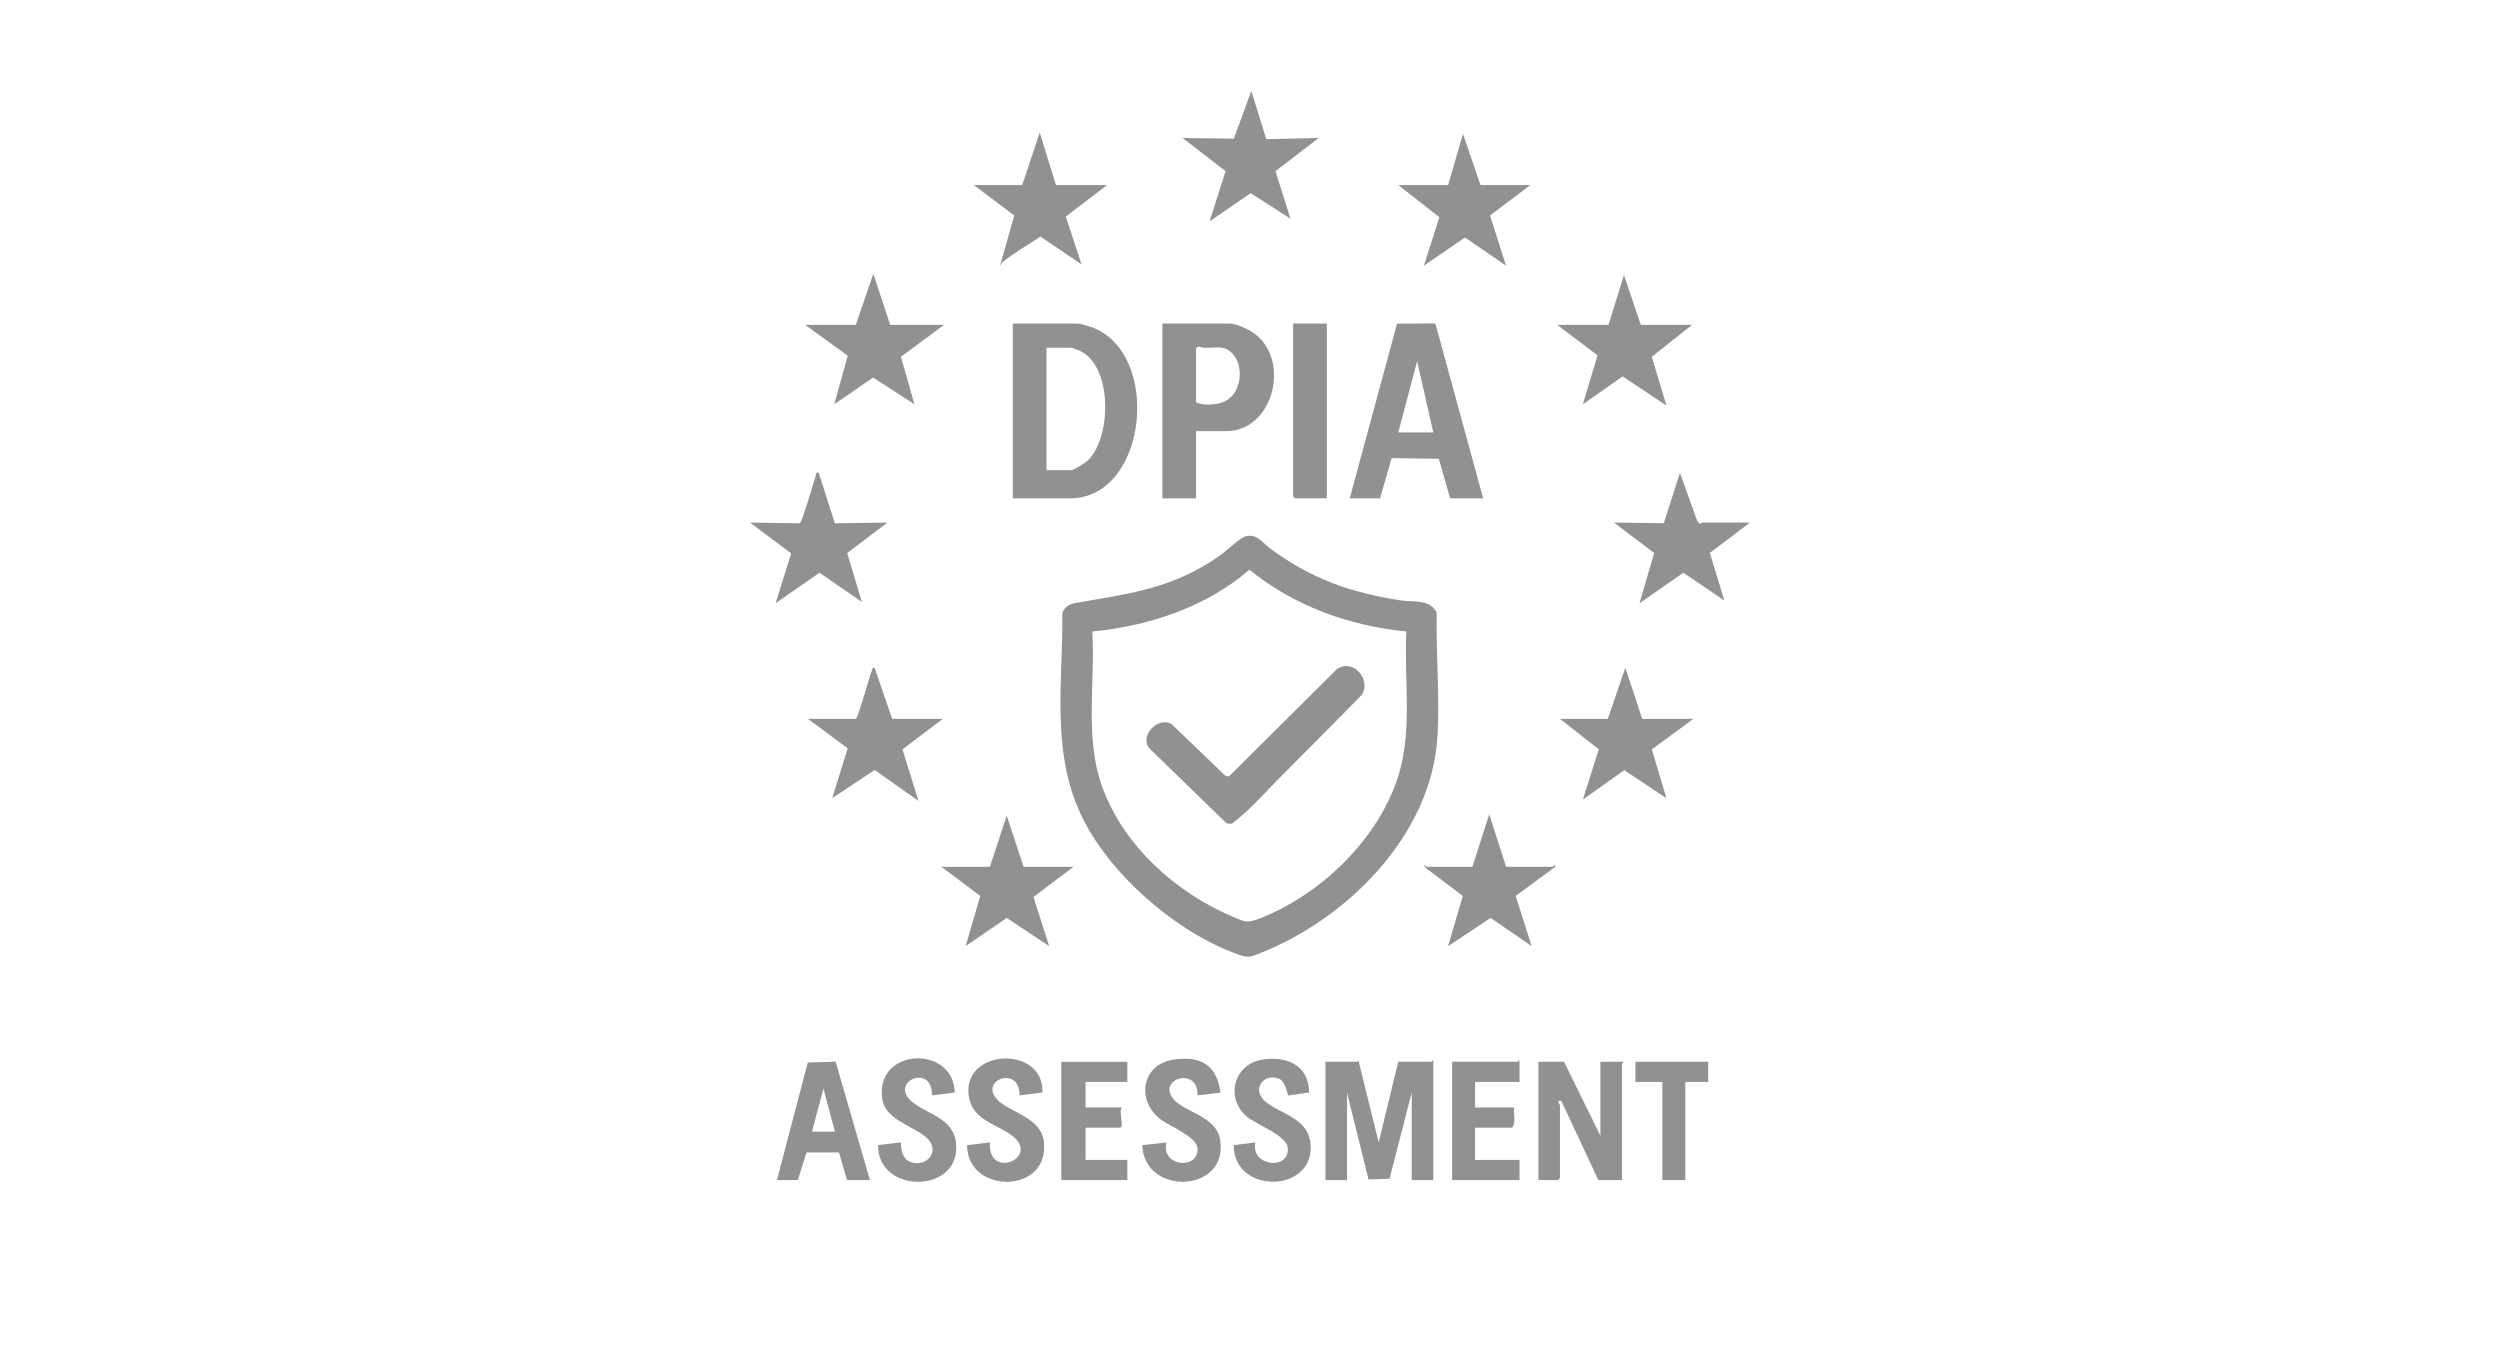 <svg width="220" height="120" viewBox="0 0 220 120" fill="none" xmlns="http://www.w3.org/2000/svg">
<g clip-path="url(#clip0_6152_46233)">
<path d="M125.949 93.434H123.044L121.325 100.535L119.547 93.343C119.491 93.347 119.455 93.434 119.427 93.434C118.499 93.437 117.568 93.432 116.641 93.434V103.847H118.538V96.156L120.43 103.793L122.277 103.732L124.231 96.156V103.847H126.128V93.316C126.042 93.284 125.987 93.434 125.95 93.434H125.949Z" fill="#919191"/>
<path d="M140.835 93.435V99.942L137.632 93.435H135.379V103.847H137.098L137.276 103.67V97.279C137.276 97.171 136.915 96.796 137.393 96.866L140.656 103.847H142.732V93.612C142.732 93.577 142.881 93.521 142.851 93.435H140.835Z" fill="#919191"/>
<path d="M71.084 93.503L68.371 103.847H70.209L70.972 101.415L73.83 101.417L74.538 103.847H76.554L73.535 93.426L71.084 93.503ZM71.454 99.588L72.463 95.8L73.471 99.588H71.454Z" fill="#919191"/>
<path d="M103.295 96.753C101.722 94.955 105.483 93.778 105.376 96.393L107.394 96.155C107.106 93.701 105.615 92.879 103.236 93.251C100.512 93.677 99.956 96.765 102.066 98.453C102.883 99.107 105.346 100.027 105.386 101.07C105.461 103.01 102.115 102.637 102.65 100.534L100.516 100.772C100.687 105.297 108.167 104.995 107.366 100.268C107.022 98.234 104.289 97.888 103.297 96.755L103.295 96.753Z" fill="#919191"/>
<path d="M88.002 96.985C85.802 95.209 89.732 93.549 89.722 96.394L91.724 96.144C91.928 91.979 84.693 92.228 85.246 96.422C85.529 98.568 87.678 98.885 89.069 99.943C91.621 101.885 86.887 103.87 87.112 100.535L85.098 100.773C85.129 105.179 92.508 105.104 91.846 100.369C91.58 98.463 89.197 97.95 88.003 96.986L88.002 96.985Z" fill="#919191"/>
<path d="M80.229 96.929C78.206 95.179 82.074 93.525 82.011 96.394L84.017 96.146C83.922 91.92 77.009 92.18 77.633 96.679C77.895 98.569 80.382 99.064 81.536 100.12C82.91 101.377 81.354 102.896 79.95 102.176C79.413 101.901 79.279 101.088 79.283 100.533L77.266 100.77C77.235 105.134 84.585 105.07 84.132 100.606C83.903 98.35 81.54 98.06 80.229 96.927V96.929Z" fill="#919191"/>
<path d="M111.384 96.964C110.065 95.903 111.202 94.354 112.579 94.944C113.162 95.194 113.28 96.372 113.39 96.402L115.203 96.142C115.196 93.754 113.223 92.886 111.06 93.251C108.617 93.663 107.847 96.456 109.566 98.126C110.456 98.991 113.273 99.849 113.328 101.07C113.417 103.04 110.019 102.599 110.473 100.534L108.575 100.771C108.521 105.156 115.777 105.027 115.322 100.607C115.095 98.399 112.751 98.066 111.382 96.966L111.384 96.964Z" fill="#919191"/>
<path d="M133.542 93.434H127.789V103.847H133.718V102.073H129.805V99.233H133.067C133.436 98.788 133.166 98.019 133.245 97.458H129.805V95.21H133.718V93.317C133.632 93.285 133.577 93.436 133.54 93.436L133.542 93.434Z" fill="#919191"/>
<path d="M93.394 103.847H99.206V102.073H95.529V99.233H98.553C98.98 99.233 98.399 97.735 98.731 97.458H95.529V95.21H99.206V93.436H93.394V103.848V103.847Z" fill="#919191"/>
<path d="M143.918 95.21H146.29V103.847H148.306V95.21H150.322V93.435H143.918V95.21Z" fill="#919191"/>
<path d="M79.417 65.947L82.958 63.261H78.51L76.966 58.763C76.728 58.713 76.798 58.853 76.735 58.999C76.493 59.557 75.523 63.191 75.308 63.259H71.098L74.597 65.856L73.232 70.24L76.971 67.758L80.822 70.478L79.417 65.946V65.947Z" fill="#919191"/>
<path d="M73.415 35.573L76.832 33.226L80.47 35.571L79.279 31.394L83.079 28.589H78.335L76.853 24.092L75.311 28.589H70.863L74.603 31.306L73.415 35.573Z" fill="#919191"/>
<path d="M72.108 50.401L75.843 52.966L74.552 48.667L78.097 45.986L73.468 46.054L72.048 41.607C71.736 41.572 71.861 41.611 71.809 41.781C71.649 42.311 70.582 45.936 70.388 46.052L66 45.986L69.621 48.701L68.255 53.084L72.108 50.401Z" fill="#919191"/>
<path d="M154.001 45.985H149.791C149.759 45.985 149.674 46.105 149.569 46.088L149.348 45.833L147.835 41.605L146.413 46.048L142.023 45.985L145.568 48.664L144.277 53.083L148.131 50.404L151.746 52.846L150.462 48.657L154.001 45.983V45.985Z" fill="#919191"/>
<path d="M139.294 35.571L142.792 33.124L146.644 35.689L145.356 31.395L148.899 28.589H144.392L142.91 24.211L141.546 28.589H137.039L140.581 31.274L139.294 35.571Z" fill="#919191"/>
<path d="M145.359 65.945L149.019 63.261H144.512L143.029 58.763L141.487 63.261H137.277L140.692 65.939L139.295 70.361L142.931 67.774L146.645 70.242L145.359 65.945Z" fill="#919191"/>
<path d="M88 23.384C88.11 23.296 88.112 23.153 88.251 23.042C89.253 22.247 90.491 21.538 91.558 20.819L95.174 23.264L93.792 19.061L97.429 16.283H92.922L91.497 11.668L89.957 16.283H85.688L89.254 18.964L88 23.384Z" fill="#919191"/>
<path d="M106.443 19.478L110.058 16.997L113.557 19.241L112.245 15.06L116.048 12.142L111.435 12.248L110.117 8L108.578 12.203L104.07 12.142L107.852 15.063L106.443 19.478Z" fill="#919191"/>
<path d="M125.302 23.383L128.917 20.899L132.533 23.383L131.123 18.964L134.669 16.283H130.281L128.741 11.787L127.435 16.283H123.047L126.663 19.119L125.302 23.383Z" fill="#919191"/>
<path d="M94.462 76.277H90.075L88.592 71.779L87.109 76.277H82.84L86.264 78.845L84.976 83.258L88.592 80.78L92.326 83.258L90.945 78.937L94.462 76.277Z" fill="#919191"/>
<path d="M136.866 76.278C136.986 75.955 136.642 76.278 136.627 76.278H132.536L131.053 71.662L129.57 76.278H125.597C125.49 76.278 125 75.853 125.482 76.393L128.724 78.846L127.436 83.26L131.174 80.776L134.787 83.26L133.377 78.84L136.865 76.278H136.866Z" fill="#919191"/>
<path d="M110.91 83.871C118.553 80.842 125.907 73.531 126.483 64.975C126.724 61.394 126.35 57.507 126.432 53.905C125.837 52.695 124.354 53.005 123.238 52.832C118.799 52.142 115.409 50.942 111.79 48.279C111.067 47.748 110.665 46.952 109.609 47.193C109.171 47.292 107.832 48.557 107.309 48.92C103.235 51.744 99.745 52.176 95.029 52.998C94.324 53.12 93.762 53.191 93.487 53.943C93.538 59.919 92.494 65.985 95.073 71.585C97.504 76.862 103.566 82.124 109.052 84.025C109.887 84.314 110.126 84.182 110.91 83.871ZM96.981 69.208C95.44 64.935 96.384 60.039 96.125 55.57C101.083 55.103 106.171 53.404 109.956 50.134C113.836 53.313 118.766 55.092 123.757 55.568C123.542 59.751 124.317 64.163 123.077 68.202C121.362 73.785 116.239 78.749 110.827 80.83C109.699 81.264 109.559 81.122 108.497 80.675C103.468 78.564 98.856 74.403 96.981 69.208Z" fill="#919191"/>
<path d="M94.877 28.471H89.125V43.854H94.166C101.034 43.854 102.274 30.95 96.001 28.769C95.833 28.711 94.976 28.471 94.877 28.471ZM95.706 40.54C95.49 40.74 94.524 41.369 94.284 41.369H92.09V30.6H94.284C94.336 30.6 94.871 30.802 94.983 30.85C97.937 32.145 97.839 38.556 95.706 40.54Z" fill="#919191"/>
<path d="M122.465 40.316L126.618 40.373L127.612 43.854H130.519L126.312 28.462L122.94 28.483L118.777 43.854H121.445L122.465 40.316ZM124.706 31.784L126.13 38.056H123.047L124.706 31.784Z" fill="#919191"/>
<path d="M105.254 37.937H107.923C111.76 37.937 113.426 32.533 110.943 29.835C110.366 29.206 109.008 28.471 108.159 28.471H102.289V43.854H105.254V37.937ZM105.254 30.66C105.445 30.367 105.718 30.6 106.02 30.606C107.112 30.63 107.817 30.309 108.571 31.254C109.495 32.413 109.204 34.635 107.784 35.315C107.131 35.627 105.87 35.734 105.254 35.393V30.66Z" fill="#919191"/>
<path d="M113.797 43.677L113.975 43.854H116.763V28.472H113.797V43.677Z" fill="#919191"/>
<path d="M112.657 68.398C115.053 65.998 117.441 63.584 119.822 61.169C120.719 59.822 119.074 57.897 117.648 58.882L108.136 68.336L107.799 68.237L103.086 63.708C101.891 63.033 100.215 64.786 101.16 65.865L107.948 72.466L108.391 72.491C109.963 71.325 111.271 69.786 112.657 68.398Z" fill="#919191"/>
</g>
<defs>
<clipPath id="clip0_6152_46233">
<rect width="88" height="96" fill="white" transform="translate(66 8)"/>
</clipPath>
</defs>
</svg>

